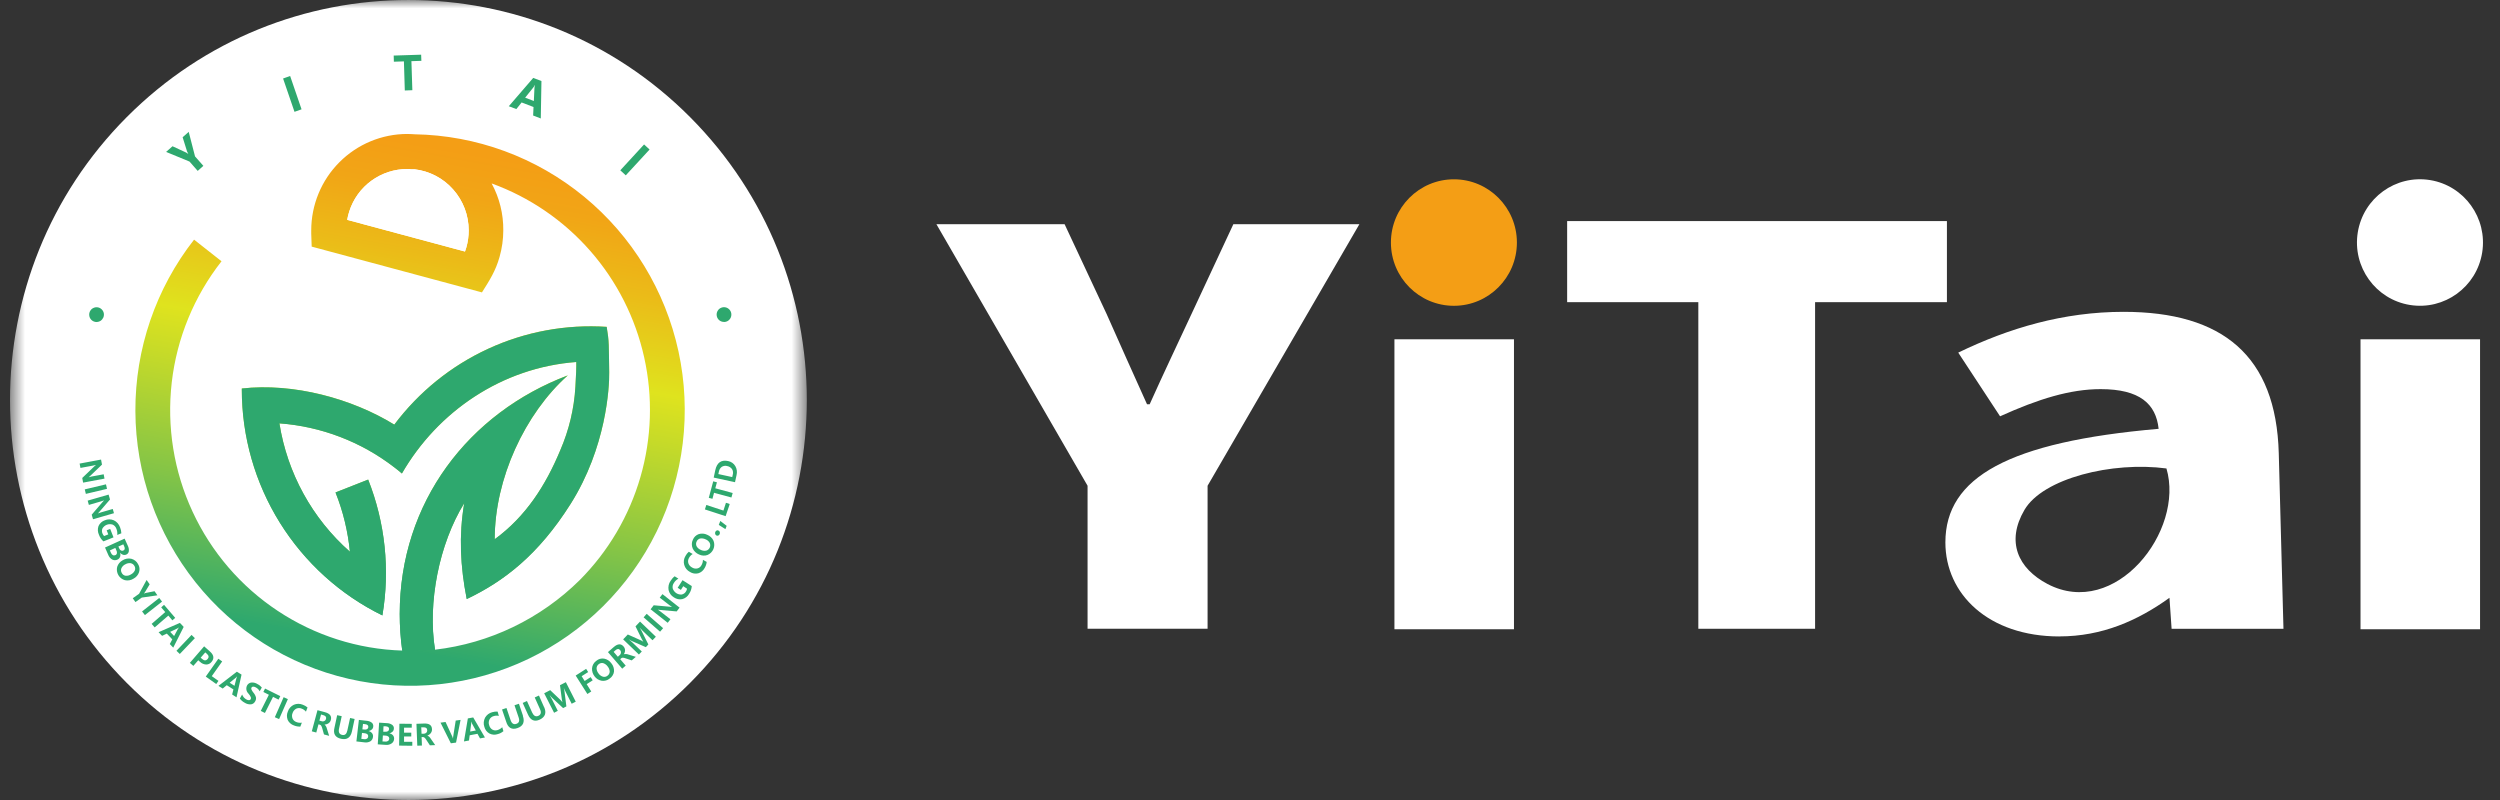 <svg width="150" height="48" viewBox="0 0 150 48" fill="none" xmlns="http://www.w3.org/2000/svg">
<rect x="0" y="0" width="150" height="48" fill="#333333" stroke="none"/>
<g id="_&#229;&#155;&#190;&#229;&#177;&#130;_1" clip-path="url(#clip0_3919_728)">
<path id="Vector" fill-rule="evenodd" clip-rule="evenodd" d="M101.897 37.726H108.905V18.13H116.815V13.265H94.029V18.13H101.9V37.726H101.897Z" fill="white"/>
<path id="Vector_2" fill-rule="evenodd" clip-rule="evenodd" d="M65.247 37.726H72.455V29.145L81.563 13.453H74.001L71.491 18.838C70.641 20.666 69.831 22.36 68.981 24.254H68.82C67.97 22.363 67.203 20.666 66.396 18.838L63.876 13.453H56.185L65.254 29.145V37.726H65.247Z" fill="white"/>
<path id="Vector_3" d="M90.838 20.357H83.666V37.755H90.838V20.357Z" fill="white"/>
<path id="Vector_4" fill-rule="evenodd" clip-rule="evenodd" d="M123.57 38.184C126.119 38.184 128.265 37.238 130.168 35.868L130.296 37.729H137.008L136.726 27.192C136.565 21.352 133.366 18.71 127.412 18.71C123.809 18.71 120.528 19.685 117.494 21.157L120.004 24.978C122.31 23.934 124.216 23.348 126.037 23.348C128.386 23.348 129.357 24.23 129.518 25.729C120.532 26.51 116.723 28.631 116.723 32.544C116.723 35.644 119.308 38.187 123.567 38.187L123.57 38.184ZM129.987 28.108C131.093 31.856 126.916 37.179 122.848 35.038C121.07 34.099 120.355 32.492 121.467 30.594C122.579 28.697 126.739 27.673 129.99 28.108H129.987Z" fill="white"/>
<path id="Vector_5" d="M148.803 20.357H141.631V37.755H148.803V20.357Z" fill="white"/>
<path id="Vector_6" d="M87.235 18.348C89.321 18.348 91.014 16.648 91.014 14.553C91.014 12.458 89.321 10.758 87.235 10.758C85.148 10.758 83.455 12.458 83.455 14.553C83.455 16.648 85.148 18.348 87.235 18.348Z" fill="#F49E15"/>
<path id="Vector_7" d="M148.93 15.156C149.262 13.087 147.861 11.137 145.801 10.804C143.74 10.472 141.798 11.878 141.466 13.947C141.135 16.015 142.536 17.965 144.596 18.298C146.657 18.631 148.599 17.224 148.93 15.156Z" fill="white"/>
<g id="Clip path group">
<mask id="mask0_3919_728" style="mask-type:luminance" maskUnits="userSpaceOnUse" x="0" y="0" width="49" height="48">
<g id="clippath">
<path id="Vector_8" d="M48.41 0H0.602V48H48.41V0Z" fill="white"/>
</g>
</mask>
<g mask="url(#mask0_3919_728)">
<g id="Group">
<g id="Group_2">
<path id="Vector_9" d="M41.408 40.971C50.742 31.599 50.742 16.401 41.408 7.03C32.074 -2.342 16.936 -2.342 7.602 7.03C-1.732 16.401 -1.732 31.599 7.602 40.971C16.936 50.342 32.074 50.342 41.408 40.971Z" fill="white"/>
<path id="Vector_10" fill-rule="evenodd" clip-rule="evenodd" d="M28.005 35.944C30.226 34.884 32.297 33.303 34.236 30.233C36.375 26.846 36.568 23.233 36.552 22.337C36.526 20.736 36.552 20.489 36.401 19.609C33.96 19.448 31.516 19.899 29.291 20.924C27.067 21.948 25.131 23.513 23.658 25.476C21.112 23.908 17.602 22.959 14.508 23.308V23.368C14.508 26.194 15.298 28.961 16.791 31.359C18.284 33.754 20.413 35.684 22.943 36.923C23.409 34.179 23.113 31.359 22.09 28.773L20.167 29.531L20.131 29.547C20.587 30.684 20.876 31.883 20.994 33.102C18.733 31.109 17.237 28.385 16.765 25.4C19.268 25.585 21.663 26.5 23.655 28.035C23.838 28.177 23.94 28.256 24.114 28.408C26.263 24.685 30.115 22.053 34.577 21.718C34.587 21.935 34.564 22.59 34.524 23.203C34.449 24.514 34.14 25.802 33.619 27.008C32.746 29.106 31.562 30.98 29.682 32.354C29.682 28.714 31.493 24.824 34.068 22.521C28.127 24.768 23.983 30.13 23.983 36.84C23.983 37.575 24.032 38.306 24.134 39.034C21.476 38.952 18.891 38.128 16.67 36.656C14.449 35.187 12.677 33.125 11.555 30.703C10.43 28.282 10 25.598 10.305 22.943C10.61 20.291 11.647 17.775 13.291 15.676L11.644 14.379C9.347 17.314 8.107 20.94 8.123 24.672C8.14 28.404 9.413 32.021 11.732 34.936C14.055 37.852 17.29 39.891 20.912 40.727C24.534 41.564 28.333 41.145 31.69 39.541C35.046 37.937 37.763 35.239 39.4 31.889C41.037 28.539 41.499 24.732 40.709 21.085C39.918 17.439 37.923 14.168 35.049 11.803C32.175 9.438 28.586 8.117 24.869 8.057C24.813 8.057 24.757 8.047 24.711 8.047C24.58 8.047 24.488 8.038 24.439 8.038C22.91 8.038 21.444 8.65 20.364 9.734C19.281 10.818 18.674 12.29 18.674 13.825C18.674 13.927 18.674 13.769 18.674 13.924V14.016L18.701 14.797L28.917 17.544C29.37 16.826 29.741 16.253 29.974 15.413C30.121 14.896 30.197 14.359 30.197 13.822C30.207 12.84 29.967 11.868 29.498 11.005C31.775 11.832 33.809 13.222 35.41 15.047C37.011 16.872 38.127 19.076 38.652 21.447C39.18 23.822 39.101 26.29 38.425 28.625C37.749 30.96 36.496 33.085 34.783 34.805C32.434 37.127 29.38 38.599 26.102 38.981C25.649 36.158 26.348 32.63 27.854 30.19C27.526 32.146 27.621 33.981 28.005 35.934H28.009L28.005 35.944ZM24.613 10.143V10.159H24.869C25.764 10.264 26.591 10.693 27.188 11.371C27.789 12.046 28.12 12.919 28.12 13.825C28.12 14.168 28.074 14.51 27.979 14.843C27.956 14.929 27.927 15.011 27.897 15.093L20.83 13.193C20.86 13.025 20.899 12.857 20.951 12.695C21.188 11.951 21.654 11.302 22.283 10.844C22.913 10.386 23.671 10.139 24.449 10.143H24.613Z" fill="url(#paint0_linear_3919_728)"/>
<path id="Vector_11" fill-rule="evenodd" clip-rule="evenodd" d="M24.617 10.139V10.155H24.873C25.768 10.261 26.595 10.689 27.192 11.368C27.793 12.043 28.124 12.916 28.124 13.822C28.124 14.164 28.078 14.507 27.983 14.839C27.96 14.925 27.93 15.008 27.901 15.09L20.834 13.189C20.863 13.021 20.903 12.853 20.955 12.692C21.192 11.947 21.657 11.298 22.287 10.841C22.917 10.383 23.675 10.136 24.453 10.139H24.617Z" fill="white"/>
<path id="Vector_12" fill-rule="evenodd" clip-rule="evenodd" d="M4.987 28.961L4.935 28.678L5.666 27.976C5.696 27.946 5.729 27.92 5.762 27.894C5.719 27.907 5.65 27.92 5.558 27.94L4.827 28.075L4.777 27.815L6.063 27.574L6.119 27.877L5.411 28.556C5.361 28.599 5.332 28.628 5.319 28.638C5.374 28.618 5.43 28.605 5.489 28.592L6.221 28.457L6.27 28.717L4.984 28.958H4.987V28.961ZM6.424 29.33L5.151 29.633L5.086 29.363L6.359 29.06L6.421 29.333L6.424 29.33ZM5.581 31.155L5.502 30.881L6.162 30.111C6.188 30.078 6.218 30.048 6.247 30.022C6.182 30.048 6.116 30.068 6.047 30.087L5.332 30.295L5.26 30.038L6.516 29.676L6.601 29.969L5.958 30.713C5.916 30.763 5.89 30.792 5.876 30.806C5.932 30.783 5.988 30.763 6.047 30.746L6.766 30.539L6.838 30.792L5.581 31.155ZM6.208 32.482L6.811 32.242L6.611 31.735L6.401 31.817L6.497 32.064L6.247 32.163C6.205 32.12 6.168 32.067 6.149 32.011C6.126 31.962 6.116 31.909 6.116 31.856C6.116 31.804 6.126 31.748 6.149 31.702C6.211 31.603 6.303 31.524 6.411 31.484C6.519 31.441 6.641 31.441 6.752 31.474C6.805 31.497 6.851 31.527 6.89 31.57C6.93 31.613 6.959 31.659 6.979 31.715C7.031 31.833 7.051 31.965 7.035 32.097L7.281 31.998C7.277 31.873 7.248 31.751 7.202 31.636C7.169 31.544 7.12 31.461 7.058 31.389C6.992 31.316 6.916 31.257 6.828 31.217C6.743 31.181 6.651 31.161 6.559 31.161C6.467 31.161 6.375 31.181 6.29 31.217C6.205 31.247 6.129 31.29 6.063 31.352C5.998 31.412 5.945 31.484 5.909 31.567C5.85 31.738 5.86 31.926 5.939 32.09C5.995 32.245 6.09 32.383 6.214 32.489H6.208V32.482ZM6.287 32.858L7.477 32.318L7.668 32.742C7.72 32.845 7.743 32.96 7.73 33.075C7.724 33.118 7.707 33.161 7.681 33.194C7.655 33.23 7.619 33.256 7.579 33.273C7.517 33.303 7.445 33.306 7.379 33.286C7.31 33.263 7.251 33.223 7.205 33.167C7.231 33.246 7.231 33.332 7.205 33.411C7.192 33.447 7.169 33.48 7.143 33.51C7.117 33.54 7.084 33.559 7.048 33.576C6.998 33.599 6.946 33.612 6.894 33.612C6.841 33.612 6.785 33.599 6.739 33.576C6.631 33.517 6.546 33.418 6.5 33.303L6.3 32.848L6.29 32.858H6.287ZM7.405 32.657L7.103 32.792L7.159 32.914C7.179 32.967 7.215 33.009 7.264 33.032C7.284 33.042 7.31 33.049 7.333 33.049C7.356 33.049 7.379 33.042 7.402 33.032C7.494 32.989 7.51 32.904 7.448 32.769L7.399 32.66H7.405V32.657ZM6.92 32.874L6.592 33.026L6.661 33.177C6.68 33.233 6.72 33.279 6.772 33.309C6.795 33.322 6.821 33.325 6.848 33.325C6.874 33.325 6.9 33.319 6.923 33.309C6.946 33.299 6.966 33.286 6.982 33.266C6.998 33.246 7.008 33.223 7.015 33.2C7.025 33.141 7.015 33.082 6.985 33.029L6.92 32.877V32.874ZM7.356 33.619C7.202 33.701 7.084 33.843 7.031 34.011C6.989 34.179 7.015 34.356 7.1 34.505C7.185 34.653 7.33 34.765 7.494 34.811C7.671 34.851 7.858 34.818 8.012 34.719C8.17 34.636 8.288 34.498 8.344 34.33C8.37 34.248 8.376 34.166 8.367 34.08C8.357 33.994 8.327 33.915 8.281 33.843C8.242 33.764 8.183 33.694 8.114 33.642C8.045 33.586 7.963 33.55 7.878 33.526C7.697 33.487 7.51 33.52 7.353 33.619H7.356ZM7.507 33.866C7.602 33.806 7.714 33.777 7.829 33.79C7.878 33.797 7.924 33.816 7.966 33.843C8.006 33.872 8.042 33.909 8.065 33.955C8.091 33.994 8.107 34.04 8.111 34.09C8.114 34.139 8.107 34.185 8.088 34.231C8.039 34.334 7.953 34.419 7.852 34.468C7.756 34.528 7.645 34.557 7.533 34.544C7.484 34.538 7.438 34.518 7.399 34.488C7.359 34.459 7.327 34.422 7.307 34.376C7.281 34.334 7.264 34.287 7.261 34.238C7.258 34.188 7.264 34.139 7.284 34.096C7.33 33.994 7.412 33.912 7.51 33.862L7.507 33.866ZM9.439 35.72L8.508 35.855L8.127 36.125L7.966 35.895L8.344 35.628L8.796 34.798L8.98 35.058L8.698 35.529L8.632 35.615C8.665 35.598 8.698 35.589 8.731 35.579L9.272 35.473L9.443 35.717L9.439 35.72ZM9.725 36.099L9.554 35.878L8.524 36.685L8.695 36.906L9.725 36.096V36.099ZM10.342 37.219L10.099 36.936L9.282 37.644L9.098 37.433L9.915 36.725L9.672 36.442L9.843 36.29L10.512 37.071L10.342 37.222V37.219ZM10.394 38.859L11.021 37.614L10.794 37.374L9.515 37.931L9.725 38.151L10.01 38.016L10.338 38.362L10.188 38.642L10.398 38.863L10.394 38.859ZM10.447 38.161L10.673 37.739C10.693 37.706 10.716 37.674 10.742 37.644C10.712 37.667 10.68 37.687 10.647 37.703L10.21 37.911L10.45 38.164H10.443L10.447 38.161ZM11.693 38.29L10.788 39.238L10.588 39.047L11.493 38.095L11.693 38.29ZM11.903 39.624L12.012 39.719C12.107 39.811 12.235 39.864 12.366 39.871C12.428 39.871 12.487 39.861 12.543 39.834C12.599 39.808 12.648 39.769 12.688 39.719C12.868 39.508 12.835 39.297 12.589 39.083L12.248 38.78L11.392 39.772L11.601 39.953L11.903 39.607V39.62V39.624ZM12.317 39.143L12.409 39.225C12.533 39.331 12.546 39.436 12.458 39.541C12.366 39.647 12.254 39.65 12.133 39.541L12.041 39.462L12.317 39.143ZM12.973 41.04L12.346 40.595L13.101 39.525L13.331 39.686L12.707 40.569L13.107 40.852L12.976 41.04H12.973ZM14.19 41.84L14.492 40.477L14.213 40.302L13.107 41.152L13.363 41.313L13.606 41.112L14.006 41.366L13.928 41.669L14.184 41.834V41.84H14.19ZM14.075 41.152L13.78 40.964L14.151 40.661C14.18 40.638 14.207 40.608 14.229 40.579C14.21 40.612 14.197 40.648 14.187 40.688L14.069 41.152H14.075ZM14.528 41.669C14.574 41.794 14.659 41.897 14.774 41.962C14.823 41.995 14.882 42.012 14.945 42.012C14.964 42.012 14.984 42.005 15.001 41.995C15.017 41.985 15.033 41.969 15.043 41.953C15.06 41.919 15.063 41.88 15.053 41.84C15.017 41.755 14.964 41.676 14.902 41.61C14.84 41.547 14.797 41.468 14.784 41.383C14.771 41.297 14.784 41.208 14.823 41.129C14.85 41.08 14.886 41.037 14.932 41.007C14.977 40.977 15.03 40.958 15.082 40.951C15.214 40.941 15.342 40.974 15.453 41.047C15.552 41.096 15.637 41.165 15.709 41.251L15.581 41.478C15.532 41.379 15.453 41.3 15.355 41.248C15.306 41.218 15.25 41.198 15.194 41.198C15.174 41.198 15.151 41.202 15.135 41.211C15.115 41.221 15.102 41.238 15.092 41.254C15.082 41.271 15.079 41.287 15.076 41.304C15.073 41.32 15.076 41.34 15.082 41.356C15.112 41.432 15.155 41.498 15.207 41.56C15.279 41.643 15.332 41.742 15.358 41.847C15.371 41.926 15.355 42.008 15.312 42.078C15.289 42.127 15.25 42.17 15.207 42.203C15.161 42.236 15.109 42.255 15.056 42.262C14.922 42.269 14.79 42.236 14.676 42.16C14.564 42.101 14.466 42.018 14.39 41.913L14.528 41.669ZM16.716 41.972L16.818 41.768L15.903 41.313L15.801 41.518L16.132 41.686L15.647 42.654L15.896 42.779L16.382 41.811L16.716 41.979V41.972ZM17.274 41.943L16.746 43.145L16.49 43.033L17.018 41.831L17.271 41.946L17.274 41.943ZM18.019 43.599L18.111 43.359C17.999 43.379 17.888 43.366 17.783 43.323C17.73 43.306 17.684 43.277 17.642 43.24C17.602 43.204 17.569 43.158 17.55 43.109C17.53 43.056 17.52 43 17.52 42.944C17.52 42.888 17.533 42.832 17.556 42.779C17.592 42.667 17.671 42.575 17.776 42.519C17.829 42.496 17.884 42.483 17.94 42.483C17.996 42.483 18.055 42.496 18.104 42.519C18.203 42.555 18.291 42.618 18.357 42.7L18.452 42.447C18.37 42.377 18.271 42.321 18.17 42.285C18.084 42.249 17.993 42.229 17.901 42.229C17.809 42.229 17.717 42.249 17.632 42.285C17.546 42.325 17.471 42.381 17.409 42.45C17.346 42.519 17.3 42.601 17.271 42.69C17.235 42.769 17.218 42.855 17.215 42.941C17.215 43.026 17.232 43.112 17.261 43.194C17.297 43.273 17.35 43.343 17.415 43.398C17.481 43.455 17.556 43.501 17.638 43.527C17.756 43.576 17.884 43.599 18.012 43.596L18.019 43.599ZM19.751 44.15L19.439 44.067L19.331 43.685C19.318 43.632 19.295 43.58 19.266 43.534C19.246 43.507 19.22 43.491 19.19 43.481L19.108 43.461L18.977 43.952L18.708 43.88L19.049 42.611L19.492 42.73C19.794 42.812 19.912 42.967 19.85 43.194C19.83 43.277 19.784 43.346 19.715 43.395C19.643 43.445 19.558 43.471 19.472 43.471C19.544 43.537 19.594 43.623 19.613 43.718L19.751 44.156V44.15ZM19.262 42.871L19.164 43.237L19.298 43.273C19.325 43.283 19.354 43.286 19.384 43.283C19.413 43.283 19.439 43.273 19.466 43.26C19.489 43.247 19.508 43.23 19.525 43.211C19.541 43.191 19.554 43.165 19.561 43.138C19.59 43.023 19.538 42.947 19.403 42.911L19.266 42.871H19.262ZM21.119 43.873C21.037 44.255 20.821 44.407 20.463 44.327C20.109 44.248 19.978 44.024 20.069 43.659L20.23 42.911L20.503 42.97L20.342 43.718C20.296 43.932 20.358 44.057 20.526 44.094C20.693 44.13 20.794 44.044 20.84 43.837L21.005 43.079L21.277 43.138L21.119 43.87V43.873ZM21.382 44.499L21.533 43.194L21.995 43.247C22.11 43.254 22.222 43.293 22.314 43.366C22.346 43.395 22.369 43.428 22.382 43.471C22.395 43.511 22.402 43.553 22.395 43.596C22.389 43.665 22.356 43.731 22.304 43.774C22.251 43.82 22.182 43.853 22.113 43.863C22.195 43.88 22.268 43.926 22.32 43.988C22.343 44.018 22.363 44.054 22.373 44.094C22.382 44.133 22.386 44.173 22.379 44.209C22.376 44.262 22.36 44.314 22.333 44.36C22.307 44.407 22.271 44.446 22.228 44.476C22.12 44.538 21.995 44.561 21.871 44.542L21.385 44.486V44.495L21.382 44.499ZM21.779 43.438L21.743 43.761L21.877 43.774C21.93 43.784 21.982 43.774 22.028 43.744C22.048 43.731 22.064 43.715 22.077 43.692C22.09 43.672 22.097 43.649 22.097 43.623C22.11 43.524 22.041 43.464 21.897 43.448L21.779 43.435V43.438ZM21.72 43.972L21.68 44.331L21.844 44.35C21.903 44.36 21.962 44.35 22.015 44.321C22.038 44.308 22.054 44.288 22.067 44.265C22.081 44.242 22.087 44.219 22.09 44.192C22.094 44.169 22.09 44.143 22.084 44.12C22.077 44.097 22.064 44.074 22.044 44.057C21.999 44.018 21.943 43.998 21.884 43.995L21.723 43.975L21.72 43.972ZM22.665 44.67L22.747 43.359L23.209 43.389C23.324 43.389 23.436 43.425 23.531 43.491C23.567 43.517 23.593 43.553 23.613 43.593C23.629 43.632 23.639 43.678 23.632 43.721C23.629 43.791 23.6 43.856 23.55 43.903C23.498 43.952 23.432 43.988 23.363 44.001C23.445 44.014 23.521 44.054 23.577 44.117C23.603 44.146 23.623 44.179 23.632 44.219C23.646 44.255 23.649 44.294 23.646 44.334C23.646 44.39 23.629 44.443 23.603 44.489C23.577 44.538 23.541 44.578 23.495 44.607C23.39 44.677 23.265 44.706 23.144 44.693L22.655 44.66H22.661L22.665 44.67ZM23.009 43.59L22.996 43.903H23.131C23.183 43.909 23.239 43.896 23.281 43.866C23.301 43.853 23.317 43.833 23.327 43.81C23.337 43.787 23.344 43.764 23.344 43.741C23.35 43.642 23.281 43.59 23.134 43.576H23.016V43.59H23.009ZM22.973 44.123L22.95 44.486L23.117 44.495C23.176 44.502 23.235 44.489 23.285 44.456C23.304 44.439 23.324 44.42 23.334 44.397C23.347 44.374 23.354 44.347 23.354 44.324C23.354 44.298 23.354 44.275 23.344 44.252C23.334 44.229 23.321 44.209 23.301 44.192C23.255 44.156 23.196 44.136 23.137 44.136L22.973 44.127V44.123ZM24.722 44.746L23.947 44.736L23.964 43.422L24.705 43.431V43.659H24.243V43.962H24.676V44.189H24.243V44.509H24.738V44.739L24.718 44.746H24.722ZM26.116 44.706L25.794 44.719L25.575 44.387C25.549 44.337 25.509 44.291 25.466 44.255C25.44 44.235 25.411 44.225 25.381 44.225H25.296L25.316 44.733L25.037 44.742L24.987 43.428L25.44 43.412C25.752 43.398 25.913 43.514 25.919 43.751C25.926 43.833 25.899 43.916 25.85 43.982C25.798 44.054 25.726 44.107 25.64 44.133C25.729 44.173 25.801 44.242 25.847 44.324L26.11 44.703H26.113L26.116 44.706ZM25.276 43.646L25.293 44.024H25.427C25.483 44.024 25.539 44.001 25.578 43.962C25.598 43.942 25.611 43.919 25.621 43.893C25.631 43.866 25.634 43.84 25.631 43.81C25.631 43.692 25.555 43.636 25.411 43.639H25.27V43.646H25.276ZM27.635 43.191L27.363 44.555L27.051 44.598L26.431 43.359L26.733 43.319L27.14 44.199C27.159 44.239 27.172 44.281 27.182 44.324C27.182 44.278 27.182 44.235 27.192 44.189L27.343 43.234L27.632 43.194H27.638L27.635 43.191ZM29.102 44.248L28.8 44.304L28.649 44.028L28.18 44.117L28.14 44.43L27.838 44.486L28.071 43.105L28.393 43.046L29.095 44.248H29.102ZM28.547 43.827L28.317 43.408C28.301 43.372 28.288 43.336 28.278 43.3H28.272C28.275 43.336 28.275 43.376 28.272 43.415L28.209 43.893L28.55 43.83L28.547 43.827ZM30.207 43.88L30.135 43.632C30.056 43.712 29.961 43.771 29.853 43.804C29.8 43.82 29.745 43.827 29.692 43.824C29.636 43.817 29.584 43.8 29.538 43.774C29.489 43.744 29.449 43.705 29.417 43.659C29.384 43.613 29.361 43.56 29.348 43.504C29.328 43.448 29.321 43.389 29.325 43.333C29.328 43.273 29.344 43.217 29.371 43.165C29.397 43.115 29.433 43.069 29.479 43.036C29.525 43 29.577 42.977 29.63 42.964C29.728 42.934 29.833 42.931 29.932 42.954L29.856 42.694C29.748 42.687 29.636 42.703 29.531 42.733C29.443 42.756 29.358 42.796 29.285 42.852C29.213 42.908 29.151 42.98 29.105 43.059C29.062 43.142 29.036 43.234 29.026 43.326C29.016 43.418 29.029 43.514 29.059 43.603C29.079 43.688 29.118 43.767 29.167 43.837C29.22 43.906 29.285 43.965 29.361 44.008C29.436 44.047 29.522 44.074 29.607 44.08C29.692 44.087 29.781 44.077 29.86 44.047C29.984 44.018 30.099 43.959 30.197 43.876L30.207 43.88ZM31.372 42.954C31.497 43.323 31.388 43.566 31.047 43.685C30.706 43.804 30.48 43.672 30.368 43.293L30.122 42.569L30.388 42.48L30.634 43.204C30.703 43.412 30.821 43.487 30.982 43.431C31.142 43.376 31.188 43.25 31.119 43.049L30.87 42.315L31.136 42.226L31.375 42.934V42.954H31.372ZM32.638 42.414L32.337 41.732L32.084 41.847L32.402 42.555C32.491 42.746 32.455 42.881 32.3 42.951C32.146 43.02 32.022 42.951 31.933 42.76L31.618 42.061L31.362 42.176L31.677 42.871C31.828 43.217 32.071 43.326 32.389 43.175C32.707 43.023 32.806 42.773 32.645 42.417H32.638V42.414ZM34.298 42.219L33.938 41.511C33.905 41.445 33.865 41.36 33.823 41.261C33.839 41.317 33.856 41.373 33.862 41.429L33.983 42.384L33.787 42.486L33.091 41.837C33.075 41.821 33.035 41.775 32.973 41.699C33.029 41.794 33.081 41.89 33.134 41.989L33.468 42.651L33.245 42.766L32.651 41.597L33.012 41.409L33.616 41.985C33.665 42.032 33.705 42.081 33.744 42.137C33.728 42.074 33.718 42.012 33.708 41.946L33.6 41.112L33.951 40.931L34.545 42.101L34.298 42.226V42.219ZM35.289 40.322L35.168 40.131L34.541 40.533L35.243 41.64L35.476 41.488L35.201 41.05L35.562 40.819L35.44 40.628L35.079 40.859L34.899 40.572L35.293 40.322H35.289ZM35.69 40.602C35.572 40.46 35.509 40.279 35.522 40.095C35.529 40.006 35.558 39.92 35.601 39.844C35.644 39.769 35.706 39.699 35.778 39.65C35.844 39.594 35.916 39.554 35.998 39.531C36.08 39.508 36.165 39.505 36.247 39.518C36.421 39.551 36.575 39.65 36.677 39.792C36.795 39.93 36.854 40.111 36.841 40.292C36.831 40.375 36.802 40.457 36.756 40.529C36.713 40.602 36.654 40.664 36.582 40.711C36.516 40.767 36.441 40.806 36.359 40.829C36.277 40.852 36.192 40.859 36.106 40.846C36.021 40.833 35.939 40.8 35.864 40.757C35.788 40.711 35.726 40.651 35.673 40.579L35.68 40.599L35.69 40.602ZM35.913 40.411C35.978 40.503 36.07 40.569 36.178 40.602C36.224 40.615 36.274 40.615 36.323 40.605C36.372 40.595 36.415 40.572 36.451 40.543C36.49 40.516 36.523 40.477 36.546 40.434C36.569 40.391 36.582 40.342 36.582 40.292C36.575 40.18 36.533 40.075 36.461 39.989C36.395 39.894 36.3 39.825 36.192 39.788C36.146 39.775 36.096 39.775 36.05 39.788C36.005 39.798 35.959 39.821 35.922 39.851C35.883 39.881 35.85 39.92 35.827 39.963C35.804 40.009 35.795 40.058 35.795 40.108C35.801 40.22 35.844 40.325 35.916 40.411H35.913ZM38.15 39.41L37.711 39.275C37.622 39.238 37.524 39.232 37.428 39.255C37.478 39.182 37.504 39.1 37.504 39.011C37.501 38.929 37.468 38.849 37.412 38.787C37.258 38.606 37.064 38.619 36.825 38.823L36.477 39.126L37.333 40.121L37.543 39.937L37.212 39.551L37.274 39.495C37.297 39.475 37.327 39.462 37.359 39.462C37.419 39.462 37.474 39.475 37.527 39.498L37.904 39.624L38.147 39.413V39.406L38.15 39.41ZM36.825 39.106L36.933 39.011C37.041 38.919 37.133 38.915 37.209 39.011C37.228 39.031 37.241 39.054 37.248 39.08C37.258 39.106 37.258 39.133 37.255 39.163C37.255 39.192 37.241 39.222 37.228 39.248C37.215 39.275 37.196 39.297 37.172 39.314L37.071 39.406L36.825 39.12V39.106ZM39.144 38.408L38.57 37.858C38.518 37.805 38.452 37.743 38.377 37.657C38.413 37.706 38.442 37.756 38.472 37.809L38.901 38.668L38.751 38.83L37.878 38.448C37.825 38.421 37.776 38.388 37.727 38.355C37.812 38.425 37.894 38.507 37.973 38.576L38.508 39.09L38.334 39.271L37.389 38.362L37.668 38.069L38.432 38.411C38.491 38.438 38.547 38.467 38.6 38.507C38.56 38.444 38.528 38.388 38.505 38.339L38.13 37.581L38.403 37.295L39.351 38.204L39.161 38.405L39.148 38.411L39.144 38.408ZM38.8 36.83L38.616 37.041L39.604 37.901L39.787 37.69L38.8 36.83ZM40.775 36.458L39.748 35.648L39.584 35.859L40.171 36.313C40.221 36.353 40.27 36.386 40.322 36.419L40.201 36.405L39.223 36.316L39.036 36.557L40.063 37.367L40.227 37.156L39.643 36.702C39.568 36.646 39.512 36.603 39.472 36.58C39.512 36.587 39.554 36.593 39.594 36.596L40.601 36.685L40.775 36.458ZM41.507 35.17C41.493 35.332 41.441 35.49 41.349 35.625C41.306 35.704 41.247 35.773 41.175 35.829C41.103 35.885 41.024 35.925 40.936 35.947C40.85 35.967 40.758 35.967 40.673 35.947C40.588 35.928 40.506 35.892 40.434 35.842C40.355 35.796 40.283 35.733 40.23 35.658C40.175 35.582 40.135 35.496 40.115 35.404C40.099 35.309 40.099 35.213 40.119 35.117C40.138 35.022 40.178 34.933 40.234 34.854C40.299 34.748 40.381 34.653 40.48 34.577L40.703 34.719C40.588 34.782 40.493 34.874 40.427 34.986C40.394 35.032 40.375 35.084 40.361 35.144C40.352 35.2 40.352 35.259 40.365 35.312C40.401 35.424 40.476 35.519 40.572 35.585C40.67 35.651 40.785 35.681 40.903 35.671C40.955 35.661 41.005 35.638 41.05 35.608C41.096 35.579 41.129 35.536 41.156 35.49C41.192 35.44 41.215 35.381 41.221 35.322L40.995 35.17L40.854 35.394L40.66 35.266L40.952 34.811L41.5 35.16V35.173L41.507 35.17ZM42.402 33.714C42.389 33.843 42.346 33.965 42.281 34.077C42.242 34.152 42.186 34.221 42.12 34.278C42.054 34.334 41.976 34.373 41.894 34.399C41.808 34.419 41.723 34.422 41.638 34.409C41.553 34.396 41.471 34.363 41.398 34.317C41.316 34.274 41.241 34.215 41.182 34.142C41.123 34.07 41.08 33.988 41.054 33.895C41.028 33.806 41.021 33.711 41.034 33.619C41.047 33.526 41.08 33.438 41.129 33.358C41.178 33.263 41.247 33.174 41.329 33.105L41.562 33.24C41.471 33.293 41.398 33.372 41.346 33.464C41.316 33.513 41.297 33.566 41.287 33.622C41.28 33.678 41.283 33.737 41.3 33.79C41.336 33.902 41.418 33.994 41.523 34.05C41.618 34.109 41.736 34.133 41.844 34.106C41.897 34.093 41.946 34.07 41.989 34.034C42.032 34.001 42.068 33.955 42.09 33.909C42.146 33.813 42.176 33.701 42.176 33.589L42.399 33.714H42.402ZM41.943 33.27C42.022 33.309 42.107 33.329 42.192 33.335C42.278 33.342 42.366 33.329 42.448 33.299C42.609 33.233 42.734 33.108 42.803 32.95C42.871 32.792 42.875 32.611 42.812 32.449C42.737 32.281 42.599 32.153 42.432 32.087C42.274 32.008 42.09 31.995 41.923 32.047C41.844 32.074 41.772 32.12 41.71 32.179C41.648 32.239 41.602 32.308 41.572 32.387C41.533 32.466 41.51 32.555 41.51 32.64C41.51 32.729 41.523 32.818 41.559 32.901C41.635 33.069 41.772 33.2 41.943 33.27ZM42.048 32.993C41.943 32.953 41.854 32.877 41.798 32.779C41.776 32.736 41.763 32.687 41.763 32.634C41.763 32.581 41.776 32.535 41.798 32.492C41.815 32.446 41.844 32.407 41.881 32.377C41.917 32.344 41.959 32.324 42.005 32.311C42.12 32.291 42.235 32.311 42.337 32.36C42.442 32.4 42.527 32.476 42.583 32.571C42.602 32.614 42.615 32.663 42.615 32.713C42.615 32.762 42.606 32.808 42.586 32.855C42.566 32.897 42.537 32.937 42.501 32.97C42.465 33.003 42.422 33.026 42.373 33.039C42.264 33.062 42.15 33.045 42.051 32.996H42.045L42.048 32.993ZM42.993 32.13C42.973 32.123 42.957 32.113 42.944 32.097C42.93 32.084 42.921 32.064 42.914 32.047C42.901 32.008 42.901 31.965 42.914 31.926C42.93 31.886 42.957 31.853 42.993 31.833C43.009 31.823 43.029 31.82 43.049 31.82C43.068 31.82 43.088 31.823 43.104 31.833C43.124 31.84 43.14 31.85 43.154 31.863C43.167 31.876 43.18 31.896 43.183 31.912C43.2 31.952 43.2 31.998 43.183 32.038C43.17 32.077 43.14 32.11 43.104 32.13C43.088 32.136 43.068 32.143 43.049 32.143C43.029 32.143 43.009 32.14 42.993 32.13ZM43.219 31.257L43.6 31.55L43.524 31.748L43.127 31.494L43.219 31.257ZM43.777 30.265L43.537 30.97L42.294 30.565L42.379 30.298L43.406 30.634L43.557 30.167L43.774 30.239V30.265H43.777ZM43.016 28.935L42.917 29.297L43.961 29.58L43.885 29.85L42.842 29.567L42.747 29.929L42.527 29.87L42.793 28.879L43.013 28.938L43.016 28.935ZM44.098 28.945L44.194 28.503C44.239 28.322 44.213 28.131 44.121 27.97C44.075 27.89 44.013 27.821 43.938 27.769C43.862 27.716 43.777 27.68 43.688 27.663C43.275 27.574 43.016 27.755 42.917 28.21L42.822 28.655L44.098 28.931V28.938V28.945ZM43.101 28.444L43.134 28.292C43.154 28.18 43.213 28.081 43.304 28.012C43.35 27.983 43.406 27.96 43.462 27.953C43.518 27.943 43.574 27.946 43.629 27.963C43.744 27.983 43.849 28.049 43.918 28.141C43.951 28.19 43.971 28.243 43.977 28.302C43.987 28.358 43.984 28.418 43.967 28.474L43.934 28.625L43.101 28.444Z" fill="#2EA86E"/>
<path id="Vector_13" fill-rule="evenodd" clip-rule="evenodd" d="M11.322 7.909L11.702 9.385L12.201 9.951L11.863 10.254L11.371 9.694L9.967 9.115L10.351 8.775L11.148 9.144C11.164 9.144 11.213 9.184 11.299 9.237C11.269 9.19 11.243 9.138 11.223 9.085L10.958 8.235L11.315 7.919V7.909H11.322ZM17.408 4.559L18.093 6.559L17.67 6.71L16.985 4.711L17.408 4.559ZM25.288 3.65L24.685 3.67L24.741 5.412L24.288 5.429L24.235 3.683L23.632 3.703L23.622 3.334L25.269 3.281L25.282 3.65H25.292H25.288ZM32.441 7.105L31.988 6.931L32.011 6.42L31.296 6.147L30.981 6.545L30.528 6.374L31.994 4.674L32.487 4.862L32.447 7.109H32.441V7.105ZM32.031 6.058L32.067 5.287C32.07 5.224 32.083 5.162 32.103 5.103H32.093C32.067 5.155 32.034 5.208 31.994 5.254L31.509 5.86L32.034 6.061L32.031 6.058ZM38.976 8.97L37.546 10.521L37.218 10.218L38.645 8.667L38.973 8.97H38.976Z" fill="#2EA86E"/>
<path id="Vector_14" fill-rule="evenodd" clip-rule="evenodd" d="M5.791 19.319C5.88 19.319 5.965 19.293 6.037 19.247C6.109 19.197 6.165 19.128 6.201 19.049C6.234 18.967 6.244 18.878 6.228 18.792C6.211 18.707 6.168 18.628 6.106 18.565C6.044 18.502 5.965 18.46 5.88 18.443C5.794 18.427 5.706 18.433 5.624 18.47C5.542 18.502 5.473 18.558 5.427 18.631C5.378 18.703 5.352 18.789 5.352 18.878C5.352 18.997 5.397 19.108 5.48 19.191C5.562 19.273 5.673 19.319 5.791 19.323V19.319Z" fill="#2EA86E"/>
<path id="Vector_15" fill-rule="evenodd" clip-rule="evenodd" d="M43.441 19.319C43.529 19.319 43.615 19.293 43.687 19.244C43.759 19.194 43.815 19.125 43.848 19.046C43.881 18.964 43.89 18.875 43.874 18.789C43.858 18.703 43.815 18.624 43.753 18.562C43.69 18.499 43.612 18.456 43.526 18.44C43.441 18.424 43.352 18.43 43.27 18.466C43.188 18.499 43.119 18.555 43.074 18.628C43.024 18.7 42.998 18.786 42.998 18.875C42.998 18.993 43.044 19.105 43.126 19.188C43.208 19.27 43.32 19.316 43.438 19.316L43.441 19.319Z" fill="#2EA86E"/>
</g>
</g>
</g>
</g>
<path id="Vector_16" fill-rule="evenodd" clip-rule="evenodd" d="M26.099 38.988C25.646 36.165 26.345 32.637 27.851 30.196C27.523 32.153 27.618 33.987 28.002 35.941H28.005C30.226 34.883 32.297 33.306 34.236 30.236C36.375 26.849 36.568 23.236 36.552 22.34C36.526 20.739 36.552 20.492 36.401 19.613C33.96 19.451 31.516 19.902 29.291 20.927C27.067 21.951 25.131 23.516 23.658 25.479C21.112 23.911 17.602 22.962 14.508 23.312V23.371C14.508 26.197 15.299 28.964 16.791 31.362C18.284 33.757 20.413 35.687 22.943 36.926C23.409 34.182 23.113 31.362 22.09 28.776L20.167 29.534L20.131 29.55C20.587 30.687 20.876 31.886 20.994 33.105C18.734 31.112 17.238 28.388 16.765 25.403C19.268 25.588 21.663 26.504 23.655 28.039C23.839 28.18 23.94 28.259 24.114 28.411C26.263 24.689 30.115 22.057 34.577 21.721C34.587 21.938 34.564 22.594 34.524 23.206C34.449 24.517 34.141 25.805 33.619 27.011C32.746 29.109 31.562 30.983 29.682 32.357C29.682 28.717 31.493 24.827 34.068 22.524C28.127 24.771 23.983 30.134 23.983 36.843C23.983 37.578 24.032 38.309 24.134 39.037L26.102 38.994L26.099 38.988Z" fill="#2EA86E"/>
</g>
<defs>
<linearGradient id="paint0_linear_3919_728" x1="27.369" y1="8.996" x2="21.549" y2="41.569" gradientUnits="userSpaceOnUse">
<stop stop-color="#F49E15"/>
<stop offset="0.08" stop-color="#F1A516"/>
<stop offset="0.2" stop-color="#EBBB18"/>
<stop offset="0.35" stop-color="#E0DE1D"/>
<stop offset="0.37" stop-color="#DFE31E"/>
<stop offset="0.46" stop-color="#C5DA29"/>
<stop offset="0.67" stop-color="#83C447"/>
<stop offset="0.91" stop-color="#2EA86E"/>
</linearGradient>
<clipPath id="clip0_3919_728">
<rect width="148.8" height="48" fill="white" transform="translate(0.6)"/>
</clipPath>
</defs>
</svg>
